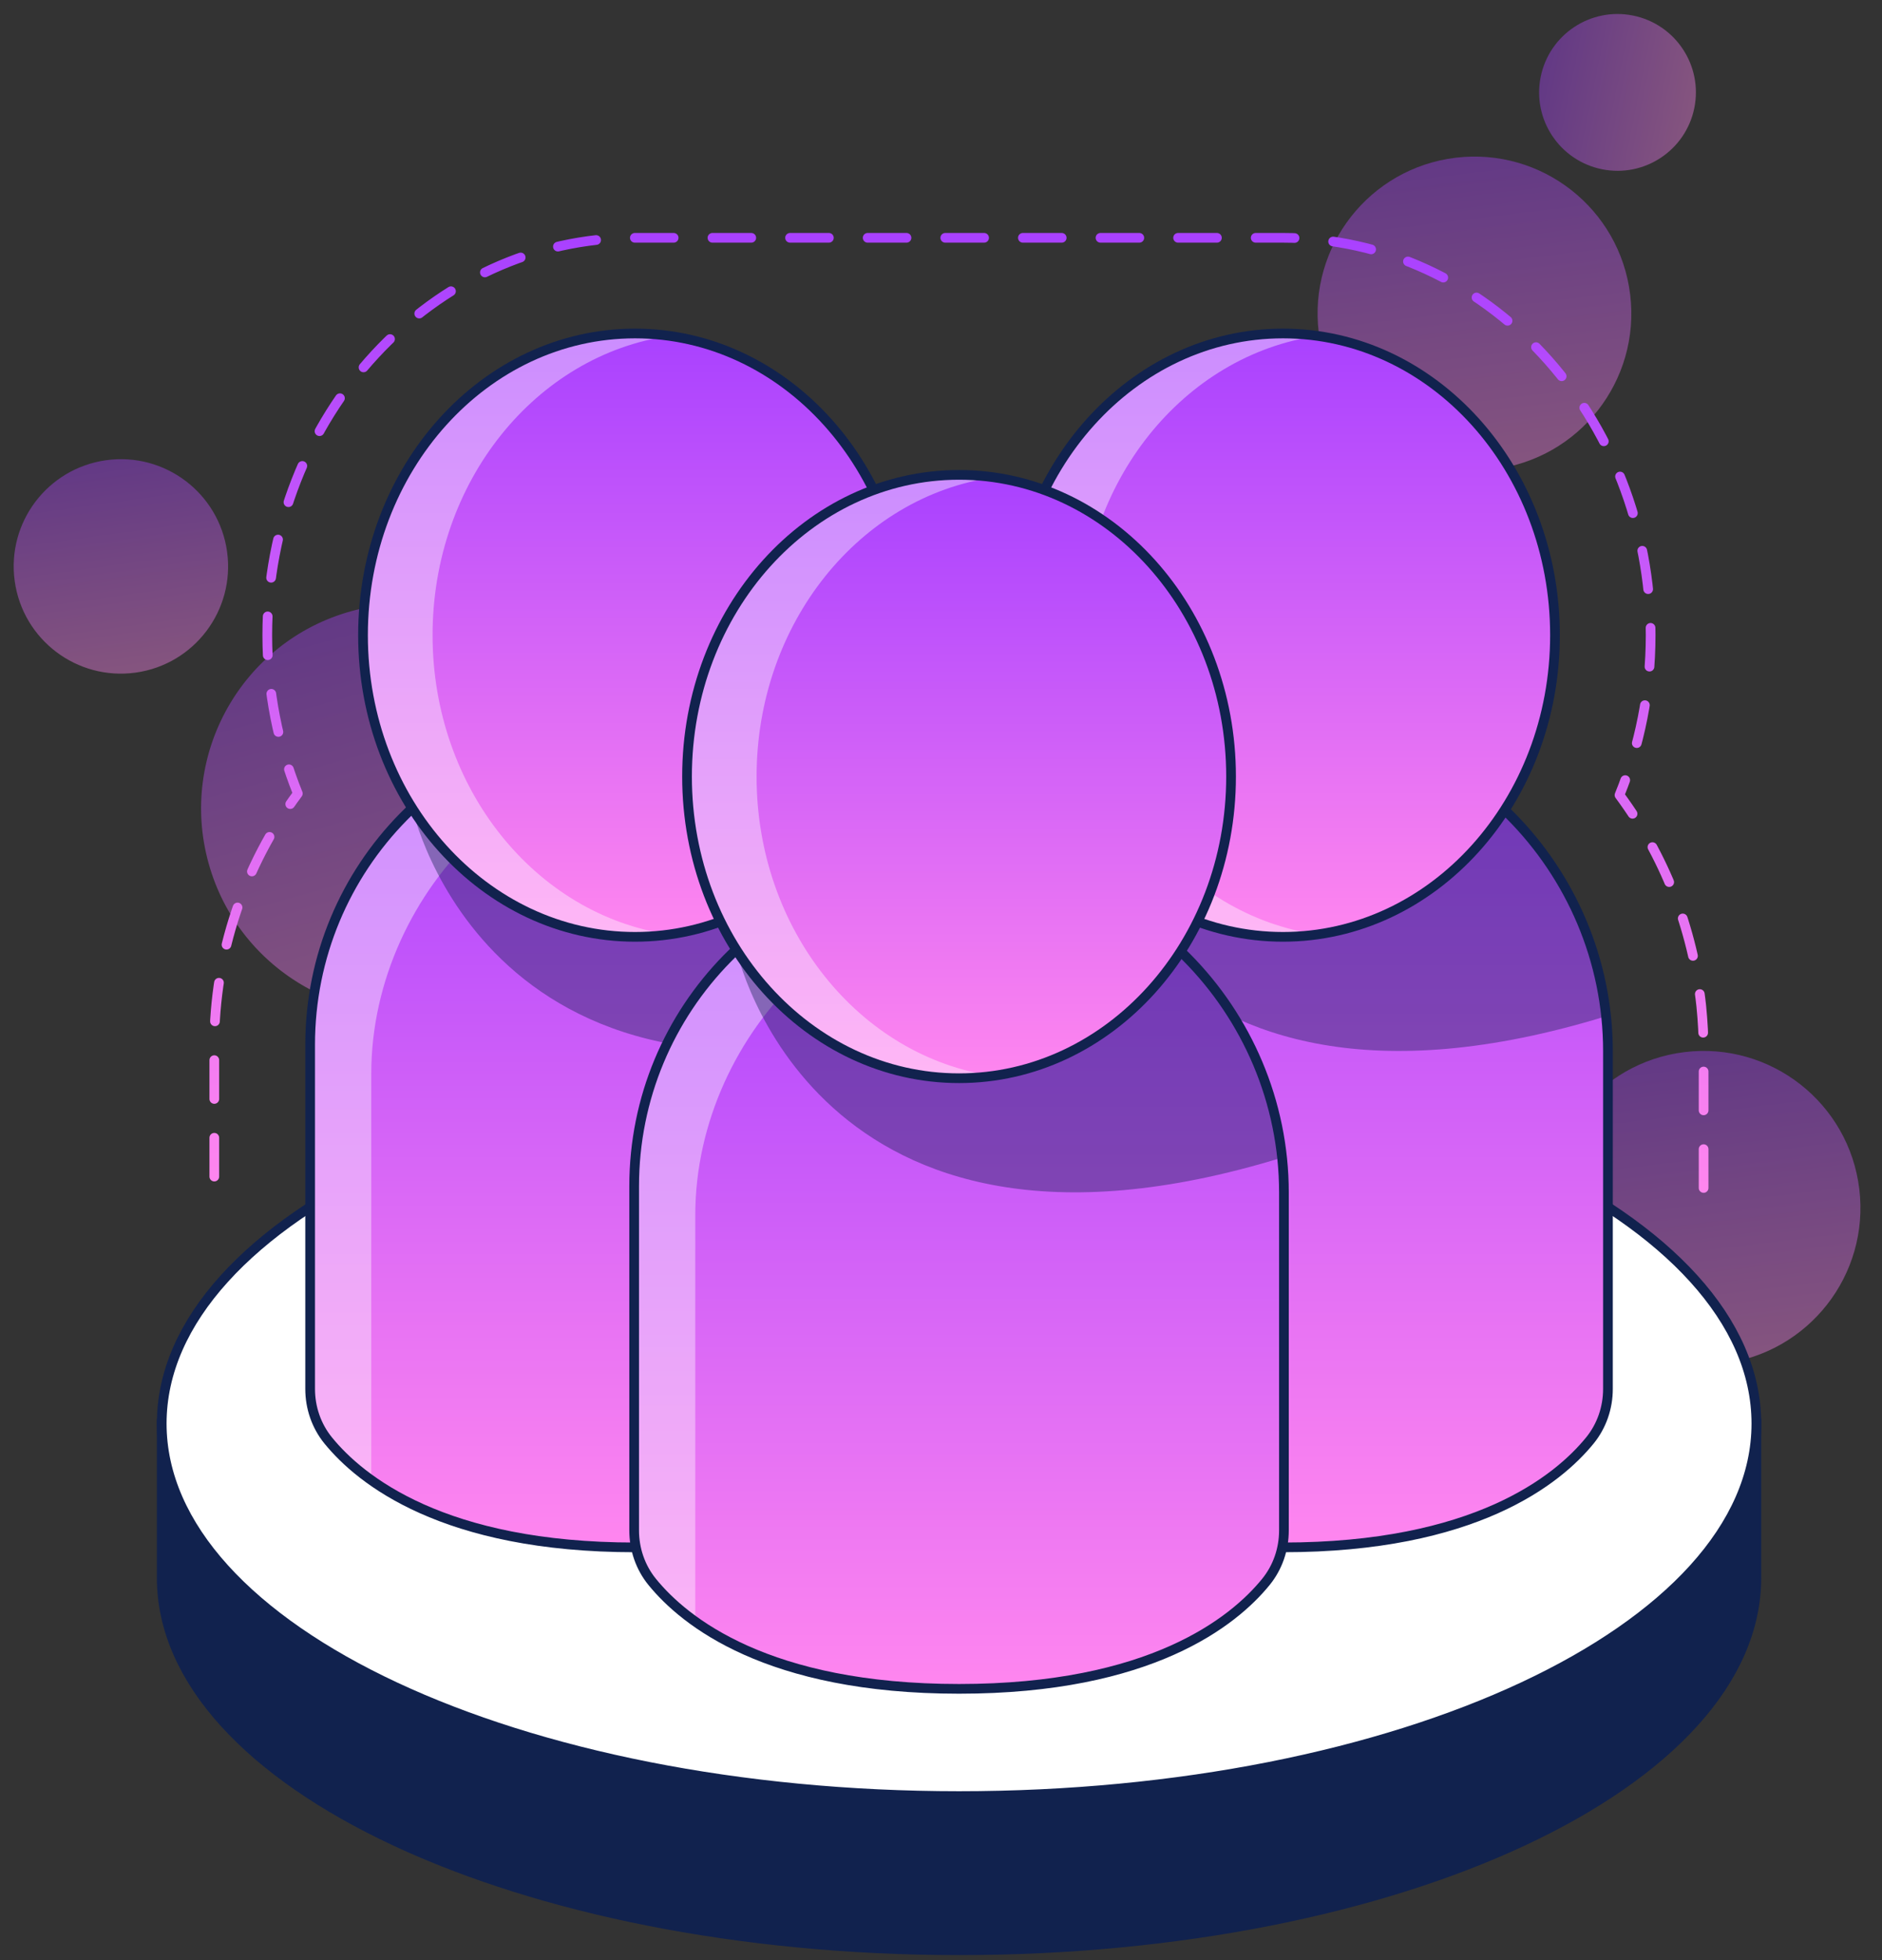 <svg width="194" height="202" viewBox="0 0 194 202" fill="none" xmlns="http://www.w3.org/2000/svg">
<rect x="0" y="0" width="194" height="202" fill="#333333" stroke="none"/>
<path opacity="0.4" d="M47.51 103.644C58.734 100.509 65.29 88.868 62.154 77.645C59.019 66.422 47.378 59.865 36.155 63.001C24.931 66.137 18.375 77.777 21.511 89C24.646 100.224 36.287 106.78 47.51 103.644Z" fill="url(#paint0_linear_10886_856)"/>
<path opacity="0.4" d="M13.979 69.319C20.024 68.481 24.245 62.901 23.408 56.856C22.57 50.812 16.99 46.59 10.945 47.428C4.9 48.266 0.679 53.845 1.517 59.89C2.355 65.935 7.934 70.156 13.979 69.319Z" fill="url(#paint1_linear_10886_856)"/>
<path opacity="0.4" d="M153.935 48.361C162.801 47.287 169.117 39.229 168.042 30.363C166.968 21.498 158.91 15.182 150.044 16.256C141.179 17.331 134.863 25.389 135.937 34.254C137.012 43.12 145.069 49.436 153.935 48.361Z" fill="url(#paint2_linear_10886_856)"/>
<path opacity="0.4" d="M177.552 140.53C186.418 139.456 192.734 131.398 191.659 122.532C190.585 113.667 182.527 107.351 173.661 108.425C164.796 109.499 158.48 117.557 159.554 126.423C160.629 135.288 168.687 141.604 177.552 140.53Z" fill="url(#paint3_linear_10886_856)"/>
<path opacity="0.4" d="M174.655 11.127C175.541 6.753 172.714 2.49 168.34 1.604C163.966 0.718 159.703 3.546 158.817 7.919C157.931 12.293 160.758 16.556 165.132 17.442C169.506 18.328 173.769 15.501 174.655 11.127Z" fill="url(#paint4_linear_10886_856)"/>
<path d="M181.05 162.599C181.05 183.799 144.25 200.989 98.86 200.989C53.47 200.989 16.67 183.799 16.67 162.599V146.719H181.05V162.599Z" fill="#11224E"/>
<path d="M181.05 162.599C181.05 183.799 144.25 200.989 98.86 200.989C53.47 200.989 16.67 183.799 16.67 162.599V146.719H181.05V162.599Z" stroke="#11224E" stroke-miterlimit="10"/>
<path d="M98.86 185.099C144.253 185.099 181.05 167.912 181.05 146.709C181.05 125.507 144.253 108.319 98.86 108.319C53.468 108.319 16.67 125.507 16.67 146.709C16.67 167.912 53.468 185.099 98.86 185.099Z" fill="white"/>
<path d="M98.86 185.099C144.253 185.099 181.05 167.912 181.05 146.709C181.05 125.507 144.253 108.319 98.86 108.319C53.468 108.319 16.67 125.507 16.67 146.709C16.67 167.912 53.468 185.099 98.86 185.099Z" stroke="#11224E" stroke-miterlimit="10"/>
<path d="M98.951 108.329V143.139C98.951 145.069 98.311 146.949 97.091 148.449C93.77 152.529 85.21 159.469 65.46 159.469C45.711 159.469 37.15 152.529 33.82 148.449C32.6 146.949 31.96 145.069 31.96 143.139V107.669C31.96 98.059 36.011 89.389 42.501 83.289C48.34 77.769 56.181 74.349 64.8 74.179C82.361 73.849 96.941 87.579 98.76 104.729C98.88 105.909 98.951 107.119 98.951 108.329Z" fill="url(#paint5_linear_10886_856)"/>
<path opacity="0.4" d="M82.49 78.989C78.93 77.749 75.09 77.089 71.1 77.169C62.48 77.339 54.97 80.439 49.13 85.959C42.64 92.059 38.27 101.049 38.27 110.659V152.539C36.24 151.089 34.8 149.649 33.83 148.449C32.61 146.949 31.97 145.069 31.97 143.139V107.669C31.97 98.059 36.02 89.389 42.51 83.289C48.35 77.769 56.19 74.349 64.81 74.179C71.27 74.059 77.34 75.839 82.5 78.989H82.49Z" fill="white"/>
<path opacity="0.4" d="M98.76 104.729C50.331 119.609 42.501 83.299 42.501 83.299C48.34 77.779 56.181 74.359 64.8 74.189C82.361 73.859 96.941 87.589 98.76 104.739V104.729Z" fill="#11224E"/>
<path d="M64.8 74.179C83.58 73.819 98.95 89.549 98.95 108.329V143.139C98.95 145.069 98.31 146.949 97.09 148.449C93.77 152.529 85.21 159.469 65.46 159.469C45.71 159.469 37.15 152.529 33.83 148.449C32.61 146.949 31.97 145.069 31.97 143.139V107.669C31.97 89.389 46.61 74.529 64.81 74.179H64.8Z" stroke="#11224E" stroke-miterlimit="10"/>
<path d="M65.46 96.549C80.947 96.549 93.5 82.63 93.5 65.459C93.5 48.289 80.947 34.369 65.46 34.369C49.974 34.369 37.42 48.289 37.42 65.459C37.42 82.63 49.974 96.549 65.46 96.549Z" fill="url(#paint6_linear_10886_856)"/>
<path opacity="0.4" d="M69.03 96.299C67.86 96.459 66.67 96.549 65.46 96.549C49.97 96.549 37.42 82.619 37.42 65.459C37.42 48.289 49.97 34.369 65.46 34.369C66.67 34.369 67.86 34.459 69.03 34.619C55.24 36.579 44.59 49.639 44.59 65.459C44.59 81.279 55.25 94.339 69.03 96.309V96.299Z" fill="white"/>
<path d="M65.46 96.549C80.947 96.549 93.5 82.63 93.5 65.459C93.5 48.289 80.947 34.369 65.46 34.369C49.974 34.369 37.42 48.289 37.42 65.459C37.42 82.63 49.974 96.549 65.46 96.549Z" stroke="#11224E" stroke-miterlimit="10"/>
<path d="M165.75 108.329V143.139C165.75 145.069 165.11 146.949 163.89 148.449C160.57 152.529 152.01 159.469 132.26 159.469C112.51 159.469 103.95 152.529 100.62 148.449C99.4 146.949 98.76 145.069 98.76 143.139V107.669C98.76 98.059 102.81 89.389 109.3 83.289C115.14 77.769 122.98 74.349 131.6 74.179C149.16 73.849 163.74 87.579 165.56 104.729C165.68 105.909 165.75 107.119 165.75 108.329Z" fill="url(#paint7_linear_10886_856)"/>
<path opacity="0.4" d="M149.29 78.989C145.73 77.749 141.89 77.089 137.9 77.169C129.28 77.339 121.77 80.439 115.93 85.959C109.44 92.059 105.07 101.049 105.07 110.659V152.539C103.04 151.089 101.6 149.649 100.63 148.449C99.41 146.949 98.77 145.069 98.77 143.139V107.669C98.77 98.059 102.82 89.389 109.31 83.289C115.15 77.769 122.99 74.349 131.61 74.179C138.07 74.059 144.14 75.839 149.3 78.989H149.29Z" fill="white"/>
<path opacity="0.4" d="M165.56 104.729C117.13 119.609 109.3 83.299 109.3 83.299C115.14 77.779 122.98 74.359 131.6 74.189C149.16 73.859 163.74 87.589 165.56 104.739V104.729Z" fill="#11224E"/>
<path d="M131.6 74.179C150.38 73.819 165.75 89.549 165.75 108.329V143.139C165.75 145.069 165.11 146.949 163.89 148.449C160.57 152.529 152.01 159.469 132.26 159.469C112.51 159.469 103.95 152.529 100.63 148.449C99.41 146.949 98.77 145.069 98.77 143.139V107.669C98.77 89.389 113.41 74.529 131.61 74.179H131.6Z" stroke="#11224E" stroke-miterlimit="10"/>
<path d="M132.25 96.549C147.737 96.549 160.29 82.63 160.29 65.459C160.29 48.289 147.737 34.369 132.25 34.369C116.764 34.369 104.21 48.289 104.21 65.459C104.21 82.63 116.764 96.549 132.25 96.549Z" fill="url(#paint8_linear_10886_856)"/>
<path opacity="0.4" d="M135.83 96.299C134.66 96.459 133.47 96.549 132.26 96.549C116.77 96.549 104.22 82.619 104.22 65.459C104.22 48.289 116.77 34.369 132.26 34.369C133.47 34.369 134.66 34.459 135.83 34.619C122.04 36.579 111.39 49.639 111.39 65.459C111.39 81.279 122.05 94.339 135.83 96.309V96.299Z" fill="white"/>
<path d="M132.25 96.549C147.737 96.549 160.29 82.63 160.29 65.459C160.29 48.289 147.737 34.369 132.25 34.369C116.764 34.369 104.21 48.289 104.21 65.459C104.21 82.63 116.764 96.549 132.25 96.549Z" stroke="#11224E" stroke-miterlimit="10"/>
<path d="M132.35 122.899V157.709C132.35 159.639 131.71 161.519 130.49 163.019C127.17 167.099 118.61 174.039 98.86 174.039C79.11 174.039 70.55 167.099 67.22 163.019C66 161.519 65.36 159.639 65.36 157.709V122.239C65.36 112.629 69.41 103.959 75.9 97.859C81.74 92.339 89.58 88.919 98.2 88.749C115.76 88.419 130.34 102.149 132.16 119.299C132.28 120.479 132.35 121.689 132.35 122.899Z" fill="url(#paint9_linear_10886_856)"/>
<path opacity="0.4" d="M115.89 93.569C112.33 92.329 108.49 91.669 104.5 91.749C95.88 91.919 88.37 95.019 82.53 100.539C76.04 106.639 71.67 115.629 71.67 125.239V167.119C69.64 165.669 68.2 164.229 67.23 163.029C66.01 161.529 65.37 159.649 65.37 157.719V122.249C65.37 112.639 69.42 103.969 75.91 97.869C81.75 92.349 89.59 88.929 98.21 88.759C104.67 88.639 110.74 90.419 115.9 93.569H115.89Z" fill="white"/>
<path opacity="0.4" d="M132.16 119.299C83.73 134.179 75.9 97.869 75.9 97.869C81.74 92.349 89.58 88.929 98.2 88.759C115.76 88.429 130.34 102.159 132.16 119.309V119.299Z" fill="#11224E"/>
<path d="M98.2 88.759C116.98 88.399 132.35 104.129 132.35 122.909V157.719C132.35 159.649 131.71 161.529 130.49 163.029C127.17 167.109 118.61 174.049 98.86 174.049C79.11 174.049 70.55 167.109 67.23 163.029C66.01 161.529 65.37 159.649 65.37 157.719V122.249C65.37 103.969 80.01 89.109 98.21 88.759H98.2Z" stroke="#11224E" stroke-miterlimit="10"/>
<path d="M98.86 111.119C114.346 111.119 126.9 97.2 126.9 80.029C126.9 62.859 114.346 48.939 98.86 48.939C83.374 48.939 70.82 62.859 70.82 80.029C70.82 97.2 83.374 111.119 98.86 111.119Z" fill="url(#paint10_linear_10886_856)"/>
<path opacity="0.4" d="M102.43 110.879C101.26 111.039 100.07 111.129 98.86 111.129C83.37 111.129 70.82 97.199 70.82 80.039C70.82 62.879 83.37 48.949 98.86 48.949C100.07 48.949 101.26 49.039 102.43 49.199C88.64 51.159 77.99 64.219 77.99 80.039C77.99 95.859 88.65 108.919 102.43 110.889V110.879Z" fill="white"/>
<path d="M98.86 111.119C114.346 111.119 126.9 97.2 126.9 80.029C126.9 62.859 114.346 48.939 98.86 48.939C83.374 48.939 70.82 62.859 70.82 80.029C70.82 97.2 83.374 111.119 98.86 111.119Z" stroke="#11224E" stroke-miterlimit="10"/>
<path d="M175.611 122.429V108.329C175.611 106.839 175.531 105.289 175.371 103.689C174.501 95.519 171.491 88.089 166.941 81.939C169.001 76.889 170.151 71.319 170.151 65.459C170.151 42.879 153.151 24.509 132.251 24.509H65.451C44.551 24.509 27.551 42.879 27.551 65.459C27.551 71.259 28.681 76.779 30.701 81.779C25.171 89.209 22.091 98.309 22.091 107.669V122.429" stroke="url(#paint11_linear_10886_856)" stroke-linecap="round" stroke-linejoin="round" stroke-dasharray="4 4"/>
<defs>
<linearGradient id="paint0_linear_10886_856" x1="36.155" y1="63.001" x2="47.51" y2="103.644" gradientUnits="userSpaceOnUse">
<stop stop-color="#A941FF"/>
<stop offset="1" stop-color="#FF86EF"/>
</linearGradient>
<linearGradient id="paint1_linear_10886_856" x1="10.945" y1="47.428" x2="13.979" y2="69.319" gradientUnits="userSpaceOnUse">
<stop stop-color="#A941FF"/>
<stop offset="1" stop-color="#FF86EF"/>
</linearGradient>
<linearGradient id="paint2_linear_10886_856" x1="150.044" y1="16.256" x2="153.935" y2="48.361" gradientUnits="userSpaceOnUse">
<stop stop-color="#A941FF"/>
<stop offset="1" stop-color="#FF86EF"/>
</linearGradient>
<linearGradient id="paint3_linear_10886_856" x1="173.661" y1="108.425" x2="177.552" y2="140.53" gradientUnits="userSpaceOnUse">
<stop stop-color="#A941FF"/>
<stop offset="1" stop-color="#FF86EF"/>
</linearGradient>
<linearGradient id="paint4_linear_10886_856" x1="158.817" y1="7.919" x2="174.655" y2="11.127" gradientUnits="userSpaceOnUse">
<stop stop-color="#A941FF"/>
<stop offset="1" stop-color="#FF86EF"/>
</linearGradient>
<linearGradient id="paint5_linear_10886_856" x1="65.456" y1="74.173" x2="65.456" y2="159.469" gradientUnits="userSpaceOnUse">
<stop stop-color="#A941FF"/>
<stop offset="1" stop-color="#FF86EF"/>
</linearGradient>
<linearGradient id="paint6_linear_10886_856" x1="65.46" y1="34.369" x2="65.46" y2="96.549" gradientUnits="userSpaceOnUse">
<stop stop-color="#A941FF"/>
<stop offset="1" stop-color="#FF86EF"/>
</linearGradient>
<linearGradient id="paint7_linear_10886_856" x1="132.255" y1="74.173" x2="132.255" y2="159.469" gradientUnits="userSpaceOnUse">
<stop stop-color="#A941FF"/>
<stop offset="1" stop-color="#FF86EF"/>
</linearGradient>
<linearGradient id="paint8_linear_10886_856" x1="132.25" y1="34.369" x2="132.25" y2="96.549" gradientUnits="userSpaceOnUse">
<stop stop-color="#A941FF"/>
<stop offset="1" stop-color="#FF86EF"/>
</linearGradient>
<linearGradient id="paint9_linear_10886_856" x1="98.855" y1="88.743" x2="98.855" y2="174.039" gradientUnits="userSpaceOnUse">
<stop stop-color="#A941FF"/>
<stop offset="1" stop-color="#FF86EF"/>
</linearGradient>
<linearGradient id="paint10_linear_10886_856" x1="98.86" y1="48.939" x2="98.86" y2="111.119" gradientUnits="userSpaceOnUse">
<stop stop-color="#A941FF"/>
<stop offset="1" stop-color="#FF86EF"/>
</linearGradient>
<linearGradient id="paint11_linear_10886_856" x1="98.851" y1="24.509" x2="98.851" y2="122.429" gradientUnits="userSpaceOnUse">
<stop stop-color="#A941FF"/>
<stop offset="1" stop-color="#FF86EF"/>
</linearGradient>
</defs>
</svg>
